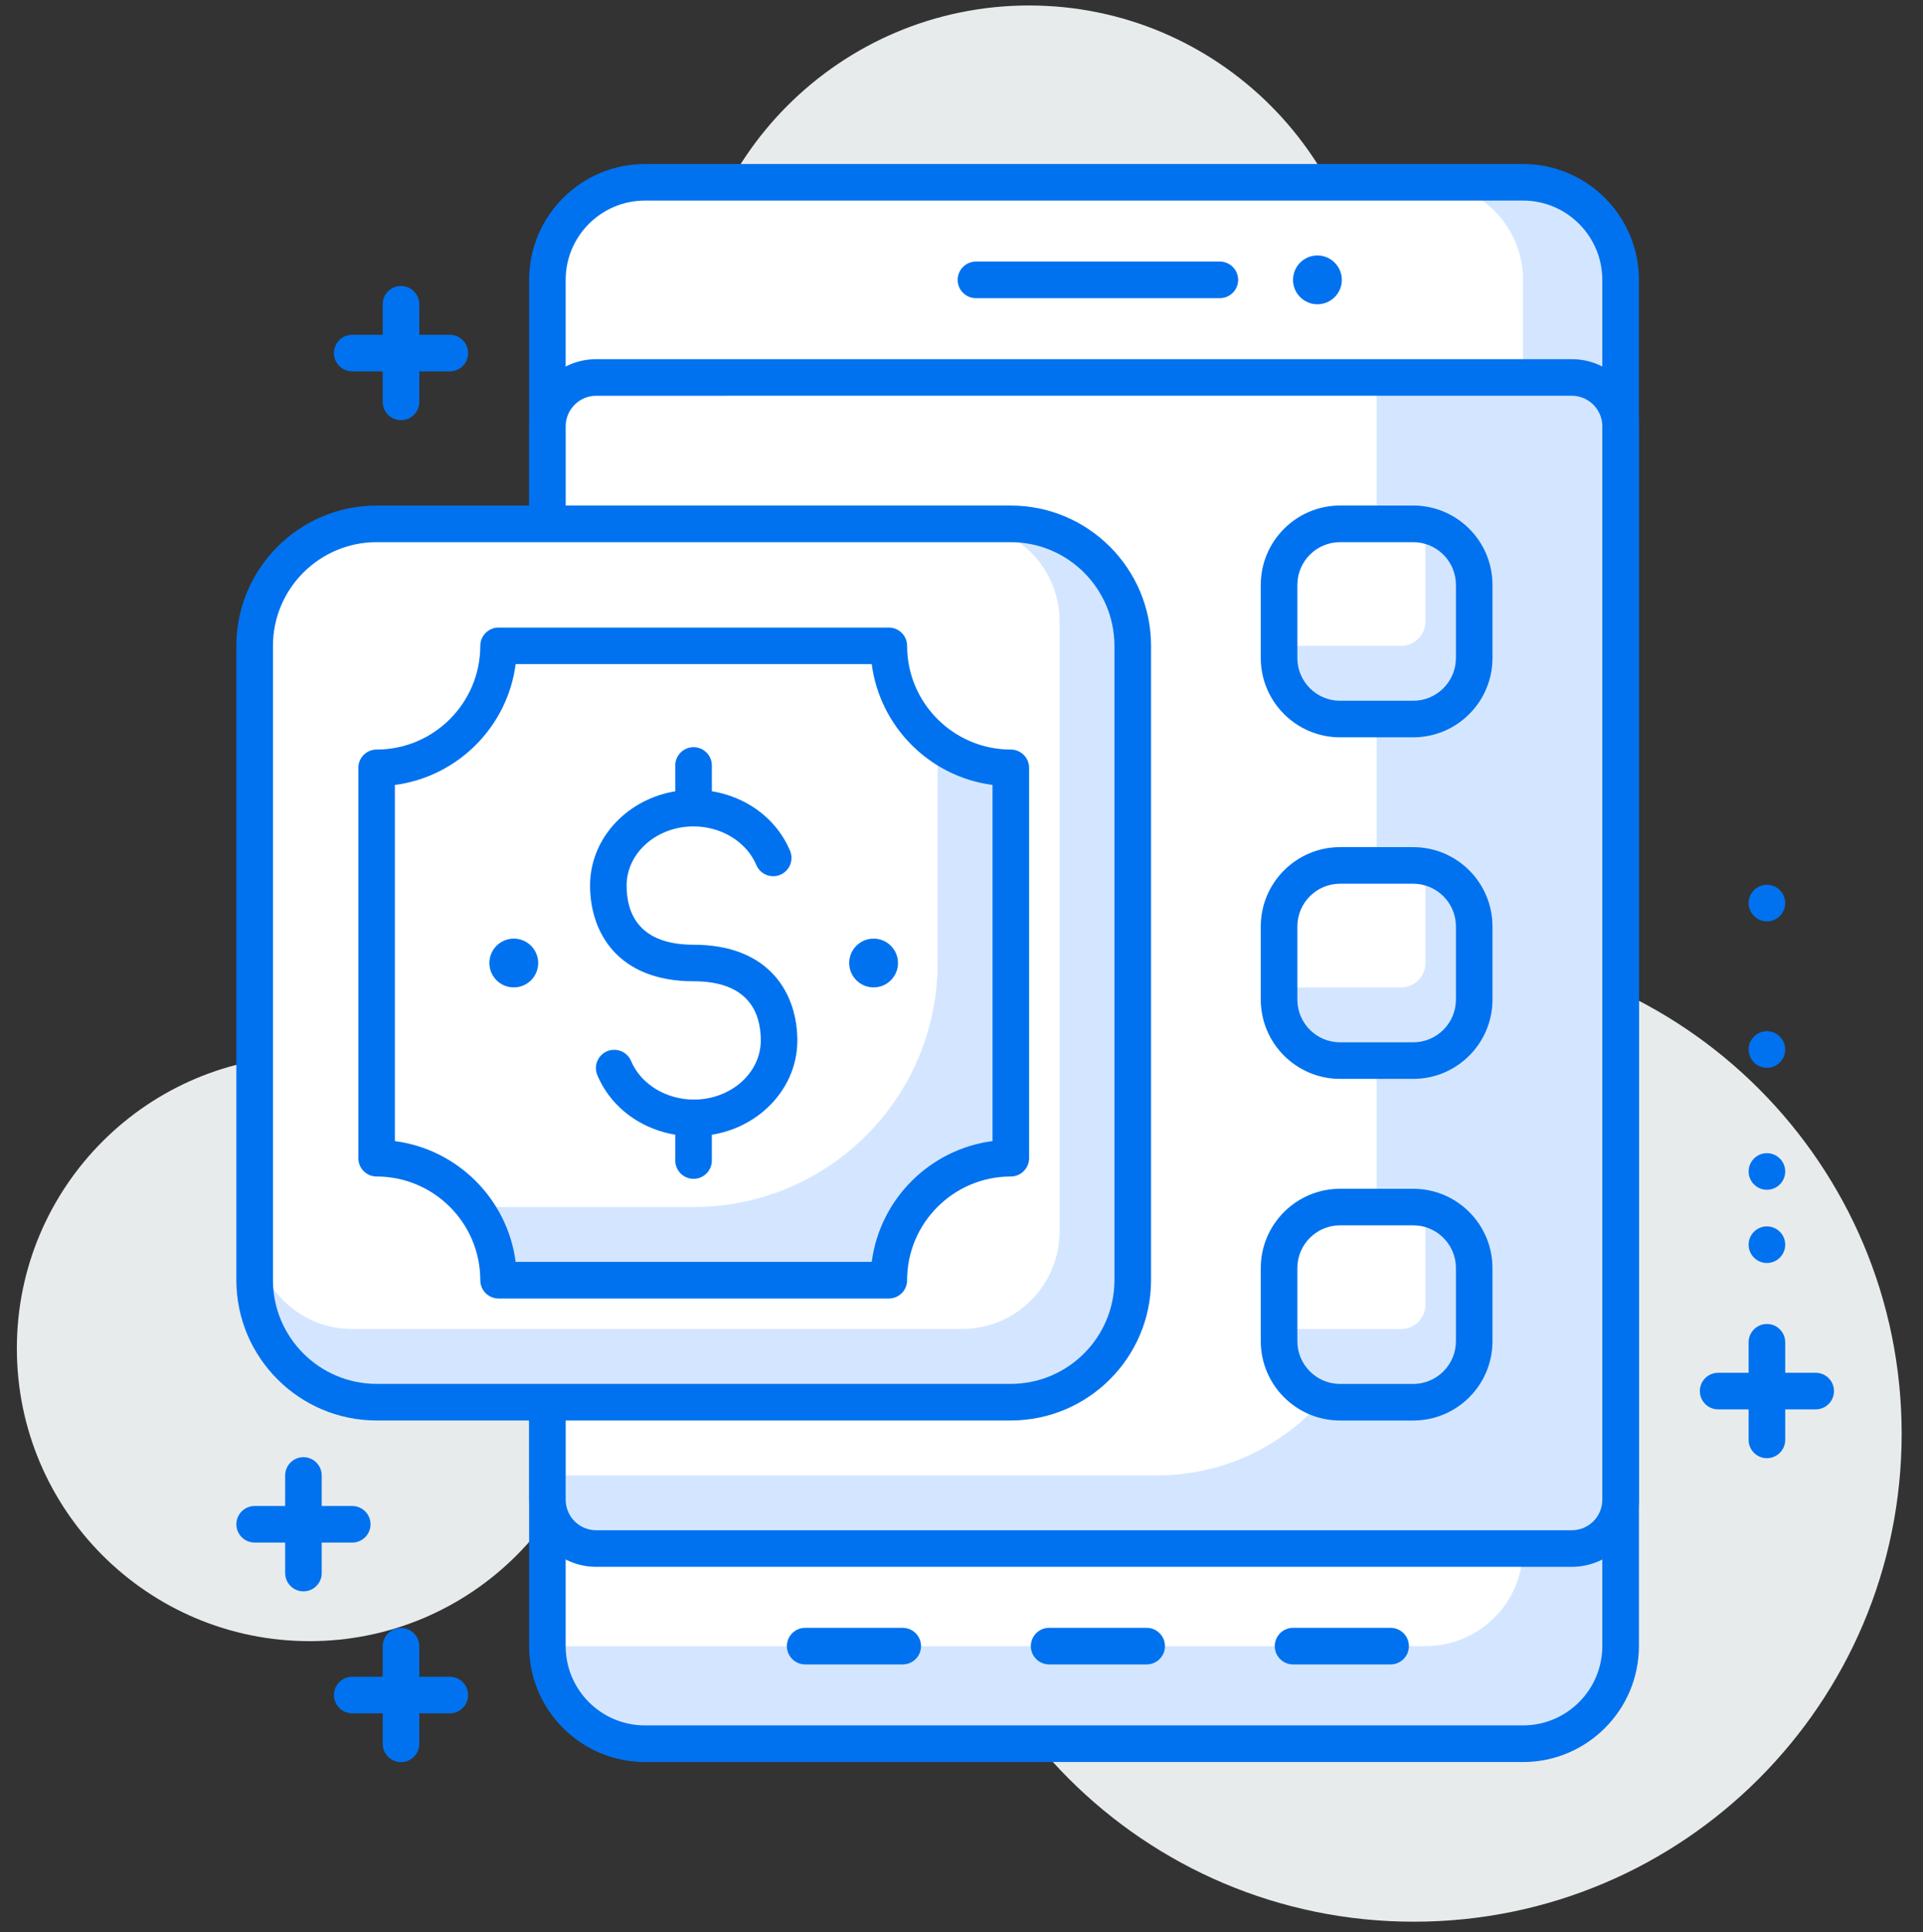 <?xml version="1.0" encoding="utf-8"?>
<!-- Generator: Adobe Illustrator 16.0.0, SVG Export Plug-In . SVG Version: 6.00 Build 0)  -->
<!DOCTYPE svg PUBLIC "-//W3C//DTD SVG 1.1//EN" "http://www.w3.org/Graphics/SVG/1.1/DTD/svg11.dtd">
<svg version="1.1" id="Layer_1" xmlns="http://www.w3.org/2000/svg" xmlns:xlink="http://www.w3.org/1999/xlink" x="0px" y="0px"
	 width="88.541px" height="88.93px" viewBox="0 0 88.541 88.93" enable-background="new 0 0 88.541 88.93" xml:space="preserve">
<rect x="0" y="0" width="88.541" height="88.93" fill="#333333" stroke="none"/>
<title>Group 73</title>
<path fill="#E8EBEC" d="M63.104,15.974c0,8.683-7.04,15.723-15.722,15.723c-8.685,0-15.724-7.04-15.724-15.723
	c0-8.683,7.04-15.722,15.724-15.722C56.064,0.252,63.104,7.291,63.104,15.974"/>
<path fill="#E8EBEC" d="M27.729,62.067c0,7.442-6.033,13.476-13.476,13.476c-7.442,0-13.477-6.033-13.477-13.476
	S6.811,48.59,14.253,48.59C21.696,48.59,27.729,54.625,27.729,62.067"/>
<path fill="#E8EBEC" d="M87.558,65.997c0,12.405-10.055,22.46-22.46,22.46c-12.406,0-22.461-10.055-22.461-22.46
	c0-12.404,10.055-22.46,22.461-22.46C77.503,43.537,87.558,53.593,87.558,65.997"/>
<path fill="#D4E6FF" d="M29.696,80.264h40.429c2.481,0,4.491-2.01,4.491-4.491V12.883c0-2.481-2.01-4.493-4.491-4.493H29.696
	c-2.482,0-4.492,2.012-4.492,4.493v62.889C25.204,78.254,27.214,80.264,29.696,80.264"/>
<path fill="#FFFFFF" d="M25.204,75.772h40.428c2.481,0,4.493-2.011,4.493-4.493V12.883c0-2.481-2.012-4.493-4.493-4.493H29.696
	c-2.482,0-4.492,2.012-4.492,4.493V75.772z"/>
<path fill="#0072EF" d="M70.126,81.107h-40.43c-2.942,0-5.334-2.395-5.334-5.335V12.883c0-2.942,2.393-5.334,5.334-5.334h40.43
	c2.94,0,5.335,2.393,5.335,5.334v62.889C75.461,78.713,73.066,81.107,70.126,81.107 M29.696,9.232c-2.013,0-3.651,1.638-3.651,3.651
	v62.889c0,2.013,1.638,3.649,3.651,3.649h40.43c2.01,0,3.649-1.637,3.649-3.649V12.883c0-2.013-1.64-3.651-3.649-3.651H29.696z"/>
<path fill="#D4E6FF" d="M27.449,71.279H72.37c1.24,0,2.246-1.003,2.246-2.245V19.621c0-1.24-1.006-2.247-2.246-2.247H27.449
	c-1.24,0-2.246,1.007-2.246,2.247v49.413C25.204,70.276,26.209,71.279,27.449,71.279"/>
<path fill="#FFFFFF" d="M25.204,67.911h28.074c5.583,0,10.107-4.525,10.107-10.107V17.375H27.449c-1.24,0-2.246,1.007-2.246,2.247
	V67.911z"/>
<path fill="#0072EF" d="M72.372,72.122H27.45c-1.704,0-3.088-1.385-3.088-3.088V19.621c0-1.704,1.384-3.088,3.088-3.088h44.922
	c1.703,0,3.089,1.384,3.089,3.088v49.413C75.461,70.737,74.075,72.122,72.372,72.122 M27.45,18.217
	c-0.773,0-1.404,0.629-1.404,1.404v49.413c0,0.775,0.631,1.404,1.404,1.404h44.922c0.772,0,1.403-0.629,1.403-1.404V19.621
	c0-0.774-0.631-1.404-1.403-1.404H27.45z"/>
<path fill="#0072EF" d="M56.165,13.725h-11.23c-0.464,0-0.842-0.377-0.842-0.842c0-0.465,0.378-0.843,0.842-0.843h11.23
	c0.466,0,0.843,0.377,0.843,0.843C57.008,13.348,56.631,13.725,56.165,13.725"/>
<path fill="#0072EF" d="M52.797,76.614h-4.493c-0.464,0-0.841-0.377-0.841-0.842s0.377-0.842,0.841-0.842h4.493
	c0.464,0,0.842,0.377,0.842,0.842S53.261,76.614,52.797,76.614"/>
<path fill="#0072EF" d="M64.028,76.614h-4.493c-0.465,0-0.841-0.377-0.841-0.842s0.376-0.842,0.841-0.842h4.493
	c0.464,0,0.842,0.377,0.842,0.842S64.492,76.614,64.028,76.614"/>
<path fill="#0072EF" d="M41.564,76.614h-4.492c-0.464,0-0.842-0.377-0.842-0.842s0.378-0.842,0.842-0.842h4.492
	c0.465,0,0.843,0.377,0.843,0.842S42.029,76.614,41.564,76.614"/>
<path fill="#0072EF" d="M61.782,12.883c0,0.62-0.505,1.123-1.124,1.123c-0.62,0-1.123-0.502-1.123-1.123s0.503-1.124,1.123-1.124
	C61.277,11.76,61.782,12.263,61.782,12.883"/>
<path fill="#D4E6FF" d="M61.7,48.819h3.369c1.551,0,2.809-1.256,2.809-2.808v-3.368c0-1.55-1.258-2.808-2.809-2.808H61.7
	c-1.55,0-2.807,1.258-2.807,2.808v3.368C58.894,47.563,60.15,48.819,61.7,48.819"/>
<path fill="#FFFFFF" d="M58.894,45.45h5.614c0.62,0,1.123-0.502,1.123-1.122v-4.492H61.7c-1.55,0-2.807,1.258-2.807,2.808V45.45z"/>
<path fill="#0072EF" d="M65.069,49.661H61.7c-2.011,0-3.65-1.637-3.65-3.649v-3.368c0-2.014,1.64-3.65,3.65-3.65h3.369
	c2.015,0,3.649,1.637,3.649,3.65v3.368C68.719,48.024,67.084,49.661,65.069,49.661 M61.7,40.678c-1.083,0-1.965,0.882-1.965,1.966
	v3.368c0,1.085,0.882,1.966,1.965,1.966h3.369c1.084,0,1.966-0.881,1.966-1.966v-3.368c0-1.084-0.882-1.966-1.966-1.966H61.7z"/>
<path fill="#D4E6FF" d="M61.7,64.544h3.369c1.551,0,2.809-1.257,2.809-2.807v-3.369c0-1.552-1.258-2.808-2.809-2.808H61.7
	c-1.55,0-2.807,1.256-2.807,2.808v3.369C58.894,63.287,60.15,64.544,61.7,64.544"/>
<path fill="#FFFFFF" d="M58.894,61.175h5.614c0.62,0,1.123-0.502,1.123-1.124v-4.49H61.7c-1.55,0-2.807,1.256-2.807,2.808V61.175z"
	/>
<path fill="#0072EF" d="M65.069,65.387H61.7c-2.011,0-3.65-1.638-3.65-3.649v-3.369c0-2.013,1.64-3.649,3.65-3.649h3.369
	c2.015,0,3.649,1.637,3.649,3.649v3.369C68.719,63.749,67.084,65.387,65.069,65.387 M61.7,56.402c-1.083,0-1.965,0.881-1.965,1.966
	v3.369c0,1.082,0.882,1.966,1.965,1.966h3.369c1.084,0,1.966-0.884,1.966-1.966v-3.369c0-1.085-0.882-1.966-1.966-1.966H61.7z"/>
<path fill="#D4E6FF" d="M61.7,33.097h3.369c1.551,0,2.809-1.256,2.809-2.807v-3.37c0-1.55-1.258-2.807-2.809-2.807H61.7
	c-1.55,0-2.807,1.257-2.807,2.807v3.37C58.894,31.841,60.15,33.097,61.7,33.097"/>
<path fill="#FFFFFF" d="M58.894,29.729h5.614c0.62,0,1.123-0.502,1.123-1.124v-4.492H61.7c-1.55,0-2.807,1.257-2.807,2.807V29.729z"
	/>
<path fill="#0072EF" d="M65.069,33.939H61.7c-2.011,0-3.65-1.637-3.65-3.649v-3.37c0-2.012,1.64-3.65,3.65-3.65h3.369
	c2.015,0,3.649,1.638,3.649,3.65v3.37C68.719,32.302,67.084,33.939,65.069,33.939 M61.7,24.956c-1.083,0-1.965,0.881-1.965,1.965
	v3.37c0,1.083,0.882,1.965,1.965,1.965h3.369c1.084,0,1.966-0.882,1.966-1.965v-3.37c0-1.083-0.882-1.965-1.966-1.965H61.7z"/>
<path fill="#0072EF" d="M20.71,17.094h-4.492c-0.465,0-0.842-0.376-0.842-0.842s0.377-0.842,0.842-0.842h4.492
	c0.465,0,0.843,0.377,0.843,0.842S21.175,17.094,20.71,17.094"/>
<path fill="#0072EF" d="M18.463,19.34c-0.464,0-0.842-0.377-0.842-0.842v-4.492c0-0.465,0.377-0.842,0.842-0.842
	c0.465,0,0.843,0.376,0.843,0.842v4.492C19.307,18.963,18.929,19.34,18.463,19.34"/>
<path fill="#0072EF" d="M16.218,71.005h-4.493c-0.465,0-0.842-0.376-0.842-0.842c0-0.465,0.377-0.842,0.842-0.842h4.493
	c0.465,0,0.842,0.377,0.842,0.842C17.06,70.629,16.683,71.005,16.218,71.005"/>
<path fill="#0072EF" d="M13.971,73.251c-0.465,0-0.842-0.377-0.842-0.842v-4.492c0-0.465,0.376-0.843,0.842-0.843
	c0.465,0,0.842,0.378,0.842,0.843v4.492C14.813,72.874,14.436,73.251,13.971,73.251"/>
<path fill="#0072EF" d="M20.71,78.865h-4.492c-0.465,0-0.842-0.377-0.842-0.841c0-0.467,0.377-0.843,0.842-0.843h4.492
	c0.465,0,0.843,0.376,0.843,0.843C21.553,78.488,21.175,78.865,20.71,78.865"/>
<path fill="#0072EF" d="M18.463,81.112c-0.464,0-0.842-0.378-0.842-0.842v-4.493c0-0.464,0.377-0.841,0.842-0.841
	c0.465,0,0.843,0.377,0.843,0.841v4.493C19.307,80.734,18.929,81.112,18.463,81.112"/>
<path fill="#0072EF" d="M83.602,64.874h-4.492c-0.466,0-0.843-0.377-0.843-0.841c0-0.467,0.377-0.843,0.843-0.843h4.492
	c0.464,0,0.841,0.376,0.841,0.843C84.442,64.497,84.065,64.874,83.602,64.874"/>
<path fill="#0072EF" d="M81.354,67.121c-0.465,0-0.842-0.378-0.842-0.843v-4.492c0-0.465,0.377-0.843,0.842-0.843
	c0.464,0,0.843,0.378,0.843,0.843v4.492C82.197,66.743,81.818,67.121,81.354,67.121"/>
<path fill="#0072EF" d="M82.197,57.292c0,0.468-0.379,0.844-0.843,0.844c-0.465,0-0.842-0.376-0.842-0.844
	c0-0.464,0.377-0.841,0.842-0.841C81.818,56.451,82.197,56.828,82.197,57.292"/>
<path fill="#0072EF" d="M82.197,53.924c0,0.465-0.379,0.842-0.843,0.842c-0.465,0-0.842-0.377-0.842-0.842
	c0-0.466,0.377-0.843,0.842-0.843C81.818,53.081,82.197,53.458,82.197,53.924"/>
<path fill="#0072EF" d="M82.197,48.31c0,0.464-0.379,0.841-0.843,0.841c-0.465,0-0.842-0.377-0.842-0.841
	c0-0.467,0.377-0.844,0.842-0.844C81.818,47.466,82.197,47.843,82.197,48.31"/>
<path fill="#0072EF" d="M82.197,41.569c0,0.465-0.379,0.842-0.843,0.842c-0.465,0-0.842-0.377-0.842-0.842
	c0-0.466,0.377-0.842,0.842-0.842C81.818,40.728,82.197,41.104,82.197,41.569"/>
<path fill="#D4E6FF" d="M17.34,64.542h29.2c3.101,0,5.614-2.514,5.614-5.615V29.729c0-3.101-2.514-5.615-5.614-5.615h-29.2
	c-3.101,0-5.615,2.514-5.615,5.615v29.198C11.725,62.028,14.239,64.542,17.34,64.542"/>
<path fill="#FFFFFF" d="M16.218,61.174h28.075c2.481,0,4.493-2.013,4.493-4.493V28.605c0-2.48-2.012-4.492-4.493-4.492H17.34
	c-3.101,0-5.615,2.514-5.615,5.615v26.952C11.725,59.161,13.737,61.174,16.218,61.174"/>
<path fill="#0072EF" d="M46.54,65.385h-29.2c-3.559,0-6.457-2.896-6.457-6.458V29.729c0-3.562,2.898-6.458,6.457-6.458h29.2
	c3.56,0,6.458,2.896,6.458,6.458v29.198C52.998,62.489,50.1,65.385,46.54,65.385 M17.34,24.956c-2.63,0-4.772,2.141-4.772,4.773
	v29.198c0,2.633,2.143,4.773,4.772,4.773h29.2c2.631,0,4.772-2.141,4.772-4.773V29.729c0-2.632-2.142-4.773-4.772-4.773H17.34z"/>
<path fill="#FFFFFF" d="M22.955,58.927h17.97c0-3.101,2.514-5.614,5.615-5.614V35.344c-3.102,0-5.615-2.514-5.615-5.615h-17.97
	c0,3.101-2.514,5.615-5.615,5.615v17.969C20.441,53.312,22.955,55.826,22.955,58.927"/>
<path fill="#D4E6FF" d="M43.17,34.195v10.133c0,6.201-5.028,11.229-11.231,11.229H21.806c0.712,0.941,1.149,2.1,1.149,3.369h17.97
	c0-3.101,2.513-5.614,5.615-5.614V35.344C45.269,35.344,44.11,34.906,43.17,34.195"/>
<path fill="#0072EF" d="M40.925,59.771h-17.97c-0.464,0-0.841-0.377-0.841-0.844c0-2.632-2.142-4.772-4.774-4.772
	c-0.465,0-0.841-0.377-0.841-0.842V35.344c0-0.466,0.376-0.842,0.841-0.842c2.632,0,4.774-2.142,4.774-4.773
	c0-0.465,0.377-0.842,0.841-0.842h17.97c0.464,0,0.841,0.377,0.841,0.842c0,2.631,2.143,4.773,4.774,4.773
	c0.464,0,0.843,0.376,0.843,0.842v17.969c0,0.465-0.379,0.842-0.843,0.842c-2.632,0-4.774,2.141-4.774,4.772
	C41.766,59.394,41.389,59.771,40.925,59.771 M23.797,58.927h0.012H23.797z M23.743,58.086h16.394
	c0.378-2.89,2.672-5.184,5.561-5.561V36.131c-2.889-0.377-5.183-2.672-5.561-5.561H23.743c-0.377,2.889-2.672,5.184-5.561,5.561
	v16.395C21.071,52.902,23.365,55.196,23.743,58.086"/>
<path fill="#0072EF" d="M41.347,44.328c0,0.62-0.504,1.122-1.123,1.122c-0.622,0-1.124-0.502-1.124-1.122s0.502-1.123,1.124-1.123
	C40.843,43.205,41.347,43.708,41.347,44.328"/>
<path fill="#0072EF" d="M24.78,44.328c0,0.62-0.503,1.122-1.123,1.122c-0.622,0-1.124-0.502-1.124-1.122s0.502-1.123,1.124-1.123
	C24.277,43.205,24.78,43.708,24.78,44.328"/>
<path fill="#0072EF" d="M31.947,52.301c-1.982,0-3.725-1.103-4.443-2.809c-0.181-0.43,0.021-0.924,0.45-1.104
	c0.431-0.178,0.924,0.023,1.103,0.45c0.447,1.063,1.609,1.776,2.89,1.776c1.699,0,3.082-1.222,3.082-2.722
	c0-1.243-0.536-2.724-3.095-2.724c-3.515,0-4.766-2.277-4.766-4.407c0-2.432,2.137-4.407,4.766-4.407
	c1.98,0,3.726,1.103,4.442,2.808c0.181,0.429-0.021,0.923-0.449,1.104c-0.43,0.182-0.923-0.021-1.104-0.449
	c-0.447-1.064-1.608-1.777-2.89-1.777c-1.7,0-3.082,1.222-3.082,2.723c0,1.242,0.535,2.723,3.082,2.723
	c3.523,0,4.779,2.276,4.779,4.408C36.713,50.323,34.575,52.301,31.947,52.301"/>
<path fill="#0072EF" d="M31.934,38.04c-0.465,0-0.843-0.377-0.843-0.843v-1.962c0-0.464,0.377-0.842,0.843-0.842
	c0.465,0,0.842,0.378,0.842,0.842v1.962C32.775,37.663,32.398,38.04,31.934,38.04"/>
<path fill="#0072EF" d="M31.934,54.262c-0.465,0-0.843-0.378-0.843-0.842v-1.961c0-0.466,0.377-0.844,0.843-0.844
	c0.465,0,0.842,0.378,0.842,0.844v1.961C32.775,53.884,32.398,54.262,31.934,54.262"/>
</svg>
